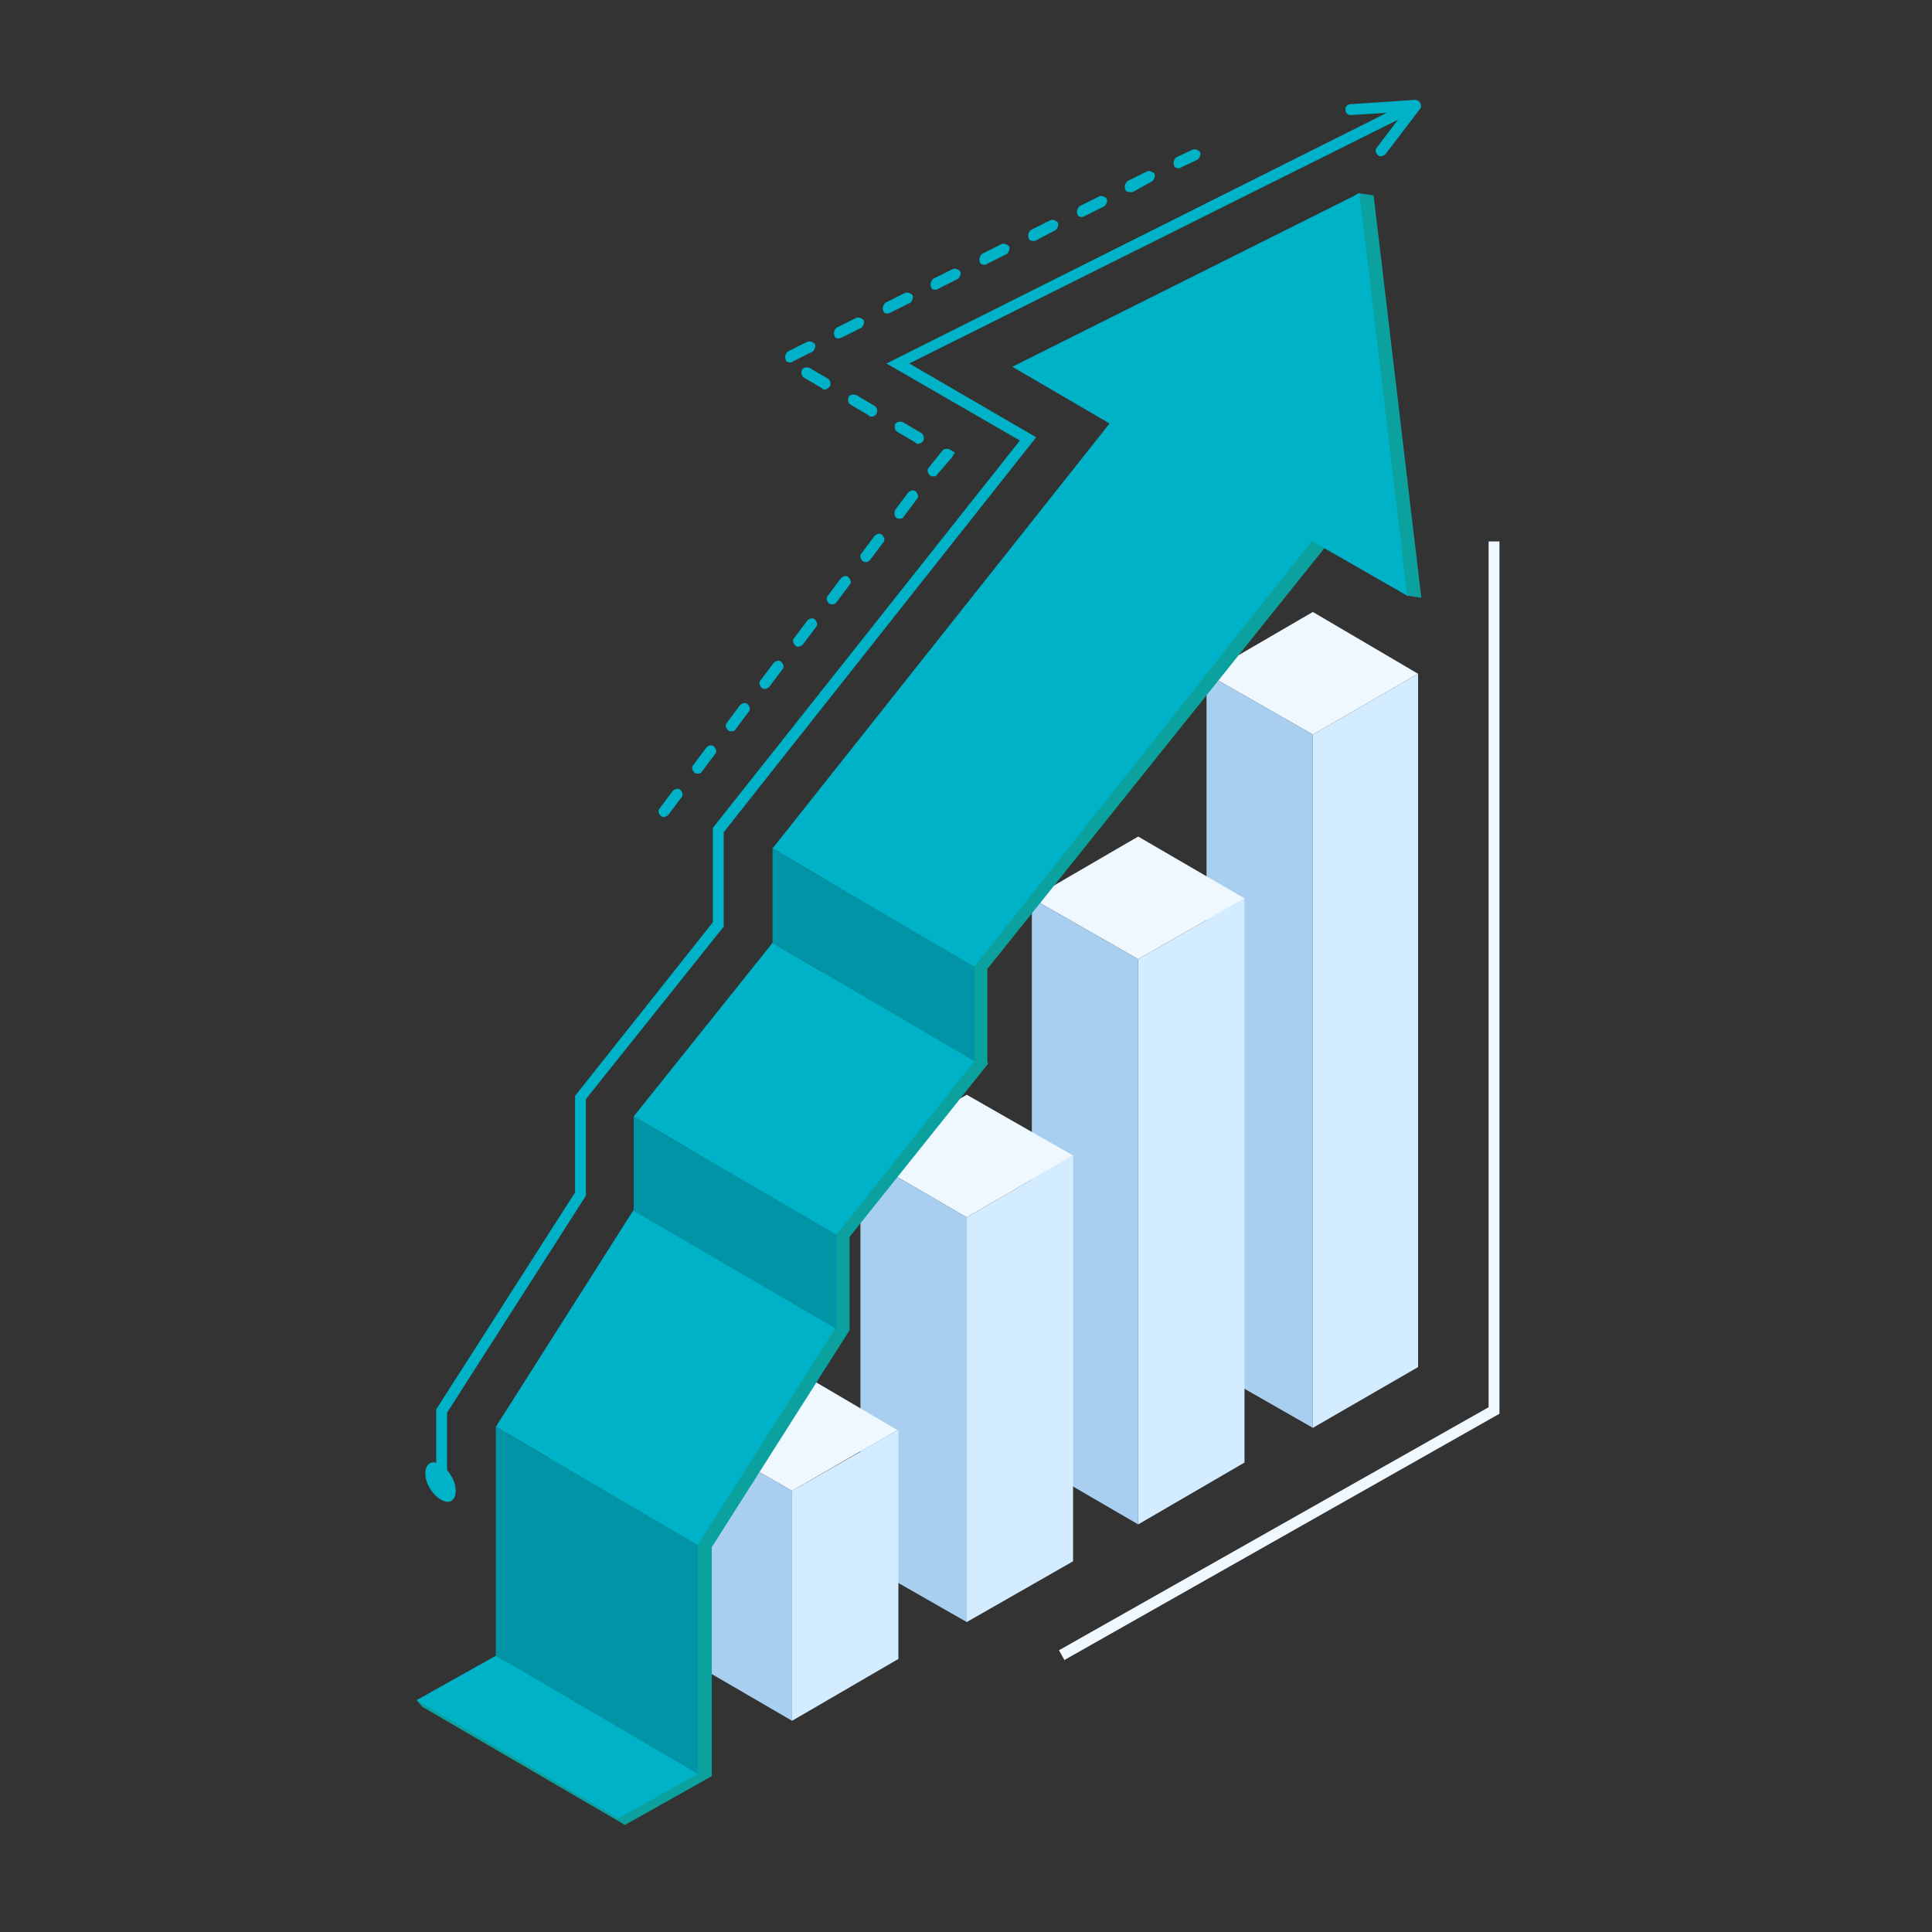 <svg width="268" height="268" viewBox="0 0 268 268" fill="none" xmlns="http://www.w3.org/2000/svg">
<rect x="0" y="0" width="268" height="268" fill="#333333" stroke="none"/>
<path d="M182.113 84.888L196.712 93.467L182.113 101.895L167.364 93.467L182.113 84.888Z" fill="#F0F8FF"/>
<path d="M196.712 189.637L182.113 198.065V101.895L196.712 93.467V189.637Z" fill="#D4ECFF"/>
<path d="M182.113 198.065L167.364 189.637V93.467L182.113 101.895V198.065Z" fill="#A8CFF0"/>
<path d="M157.883 116.042L172.632 124.62L157.883 133.048L143.134 124.62L157.883 116.042Z" fill="#F0F8FF"/>
<path d="M172.632 202.881L157.883 211.46V133.049L172.632 124.621V202.881Z" fill="#D4ECFF"/>
<path d="M157.883 211.46L143.134 202.881V124.621L157.883 133.049V211.46Z" fill="#A8CFF0"/>
<path d="M134.104 151.861L148.853 160.289L134.104 168.868L119.354 160.289L134.104 151.861Z" fill="#F0F8FF"/>
<path d="M148.852 216.577L134.103 225.005V168.868L148.852 160.29V216.577Z" fill="#D4ECFF"/>
<path d="M134.104 225.005L119.354 216.577V160.29L134.104 168.868V225.005Z" fill="#A8CFF0"/>
<path d="M109.873 189.788L124.471 198.367L109.873 206.795L95.124 198.367L109.873 189.788Z" fill="#F0F8FF"/>
<path d="M147.648 230.272L146.896 228.918L206.494 195.206V75.106H207.999V196.109L147.648 230.272Z" fill="#F0F8FF"/>
<path d="M124.621 230.122L109.872 238.7V206.794L124.621 198.366V230.122Z" fill="#D4ECFF"/>
<path d="M109.873 238.7L95.124 230.122V198.366L109.873 206.794V238.7Z" fill="#A8CFF0"/>
<path d="M115.592 135.005L136.963 147.497V134.403L184.221 75.407L195.207 82.631L197.164 82.932L190.542 27.096L188.435 26.795L147.95 54.487L161.796 62.464L114.689 121.46L115.743 122.062L114.689 121.46V134.403L95.576 158.483L96.629 159.236L95.576 158.483V171.426L76.311 201.527L77.515 202.129L76.311 201.527L70.743 229.971L57.8 235.841L58.552 236.744L86.696 253.148L98.736 246.376V214.62L117.85 184.52V171.577L137.114 147.497L115.592 135.005Z" fill="#0BA19F"/>
<path d="M87.9 167.814L115.893 184.219L96.779 214.319L68.786 197.915L87.9 167.814Z" fill="#00B2C7"/>
<path d="M96.779 246.075L68.786 229.671V197.915L96.779 214.32V246.075Z" fill="#0094A6"/>
<path d="M107.165 130.792L135.158 147.196L116.044 171.276L87.9 154.872L107.165 130.792Z" fill="#00B2C7"/>
<path d="M116.044 184.37L87.9 167.965V154.872L116.044 171.276V184.37Z" fill="#0094A6"/>
<path d="M155.625 56.594L183.619 72.998L135.157 134.102L107.164 117.697L155.625 56.594Z" fill="#00B2C7"/>
<path d="M135.157 147.195L107.164 130.791V117.697L135.157 134.102V147.195Z" fill="#0094A6"/>
<path d="M96.78 246.075L68.786 229.67L57.8 235.84L85.793 252.245L96.78 246.075Z" fill="#00B2C7"/>
<path d="M180.759 74.353L195.207 82.631L188.585 26.795L140.425 50.875L154.873 59.303L180.759 74.353Z" fill="#00B2C7"/>
<path d="M92.114 113.332C91.964 113.332 91.813 113.332 91.663 113.182C91.362 112.881 91.211 112.429 91.512 112.128L93.318 109.72C93.619 109.419 94.071 109.269 94.372 109.57C94.673 109.871 94.823 110.322 94.522 110.623L92.716 113.031C92.566 113.182 92.265 113.332 92.114 113.332ZM96.78 107.312C96.629 107.312 96.479 107.312 96.328 107.162C96.027 106.861 95.877 106.409 96.178 106.108L97.984 103.7C98.285 103.399 98.736 103.249 99.037 103.55C99.338 103.851 99.489 104.302 99.188 104.603L97.382 107.011C97.231 107.312 96.93 107.312 96.78 107.312ZM101.445 101.443C101.295 101.443 101.144 101.443 100.994 101.292C100.693 100.991 100.542 100.54 100.843 100.239L102.649 97.831C102.95 97.53 103.402 97.379 103.703 97.68C104.004 97.981 104.154 98.433 103.853 98.734L102.047 101.142C101.897 101.443 101.596 101.443 101.445 101.443ZM106.111 95.573C105.96 95.573 105.81 95.573 105.659 95.423C105.358 95.122 105.208 94.67 105.509 94.369L107.315 91.961C107.616 91.66 108.067 91.51 108.368 91.811C108.669 92.112 108.82 92.563 108.519 92.864L106.713 95.272C106.562 95.423 106.261 95.573 106.111 95.573ZM110.776 89.704C110.626 89.704 110.475 89.704 110.325 89.553C110.024 89.252 109.873 88.801 110.174 88.5L111.98 86.092C112.281 85.791 112.733 85.64 113.034 85.941C113.335 86.242 113.485 86.694 113.184 86.995L111.378 89.403C111.228 89.553 110.927 89.704 110.776 89.704ZM115.442 83.834C115.291 83.834 115.141 83.834 114.99 83.684C114.689 83.383 114.539 82.931 114.84 82.63L116.646 80.222C116.947 79.921 117.398 79.771 117.699 80.072C118 80.373 118.151 80.824 117.85 81.125L116.044 83.533C115.893 83.684 115.743 83.834 115.442 83.834ZM120.107 77.965C119.957 77.965 119.806 77.965 119.656 77.814C119.355 77.513 119.204 77.062 119.505 76.761L121.311 74.353C121.612 74.052 122.064 73.901 122.365 74.202C122.666 74.503 122.816 74.955 122.515 75.256L120.709 77.664C120.559 77.814 120.408 77.965 120.107 77.965ZM124.773 71.945C124.622 71.945 124.472 71.945 124.321 71.794C124.02 71.644 124.02 71.042 124.171 70.741L125.977 68.333C126.278 68.032 126.729 67.881 127.03 68.182C127.331 68.483 127.482 68.935 127.181 69.236L125.375 71.644C125.224 71.945 125.074 71.945 124.773 71.945ZM129.438 66.075C129.288 66.075 129.137 66.075 128.987 65.925C128.686 65.624 128.535 65.172 128.836 64.871L130.642 62.614C130.793 62.313 131.244 62.162 131.696 62.313L132.448 62.764L131.997 63.517L130.04 65.774C129.89 66.075 129.739 66.075 129.438 66.075ZM127.331 61.56C127.181 61.56 127.03 61.56 127.03 61.41L124.472 59.905C124.171 59.754 124.02 59.303 124.171 58.851C124.321 58.55 124.773 58.4 125.224 58.55L127.783 60.055C128.084 60.206 128.234 60.657 128.084 61.109C127.933 61.41 127.632 61.56 127.331 61.56ZM120.86 57.798C120.709 57.798 120.559 57.798 120.559 57.647L118 56.142C117.699 55.992 117.549 55.54 117.699 55.089C117.85 54.788 118.301 54.637 118.753 54.788L121.311 56.293C121.612 56.443 121.763 56.895 121.612 57.346C121.462 57.647 121.161 57.798 120.86 57.798ZM114.388 54.035C114.238 54.035 114.087 54.035 114.087 53.885L111.529 52.38C111.228 52.229 111.077 51.778 111.228 51.326C111.378 51.025 111.83 50.875 112.281 51.025L114.84 52.53C115.141 52.681 115.291 53.132 115.141 53.584C114.84 53.885 114.689 54.035 114.388 54.035ZM109.572 50.273C109.271 50.273 108.97 50.122 108.97 49.821C108.82 49.52 108.97 49.069 109.271 48.768L111.98 47.413C112.281 47.263 112.733 47.413 113.034 47.714C113.184 48.015 113.034 48.467 112.733 48.768L110.024 50.122C109.873 50.273 109.723 50.273 109.572 50.273ZM116.345 46.962C116.044 46.962 115.743 46.811 115.743 46.51C115.592 46.209 115.743 45.758 116.044 45.456L118.753 44.102C119.054 43.952 119.505 44.102 119.806 44.403C119.957 44.704 119.806 45.156 119.505 45.456L116.796 46.811C116.646 46.811 116.495 46.962 116.345 46.962ZM123.117 43.5C122.816 43.5 122.515 43.349 122.515 43.048C122.365 42.748 122.515 42.296 122.816 41.995L125.525 40.641C125.826 40.49 126.278 40.641 126.579 40.941C126.729 41.242 126.579 41.694 126.278 41.995L123.569 43.349C123.268 43.5 123.117 43.5 123.117 43.5ZM129.739 40.189C129.438 40.189 129.137 40.038 129.137 39.737C128.987 39.437 129.137 38.985 129.438 38.684L132.147 37.33C132.448 37.179 132.9 37.33 133.201 37.63C133.351 37.931 133.201 38.383 132.9 38.684L130.191 40.038C130.04 40.189 129.89 40.189 129.739 40.189ZM136.512 36.727C136.211 36.727 135.91 36.577 135.91 36.276C135.76 35.975 135.91 35.523 136.211 35.222L138.92 33.868C139.221 33.718 139.673 33.868 139.974 34.169C140.124 34.47 139.974 34.922 139.673 35.222L136.964 36.577C136.813 36.727 136.663 36.727 136.512 36.727ZM143.285 33.416C142.984 33.416 142.683 33.266 142.683 32.965C142.532 32.664 142.683 32.212 142.984 31.911L145.693 30.557C145.994 30.406 146.445 30.557 146.746 30.858C146.897 31.159 146.746 31.61 146.445 31.911L143.586 33.416C143.435 33.416 143.435 33.416 143.285 33.416ZM150.057 30.105C149.756 30.105 149.455 29.955 149.455 29.654C149.305 29.353 149.455 28.901 149.756 28.6L152.465 27.246C152.766 27.095 153.218 27.246 153.519 27.547C153.669 27.848 153.519 28.299 153.218 28.6L150.509 29.955C150.208 30.105 150.057 30.105 150.057 30.105ZM156.679 26.644C156.378 26.644 156.077 26.493 156.077 26.192C155.927 25.891 156.077 25.44 156.378 25.139L159.087 23.784C159.388 23.634 159.84 23.784 160.141 24.085C160.291 24.386 160.141 24.838 159.84 25.139L157.131 26.644C156.98 26.644 156.83 26.644 156.679 26.644ZM163.452 23.333C163.151 23.333 162.85 23.182 162.85 22.881C162.699 22.58 162.85 22.129 163.151 21.828L165.408 20.774C165.709 20.624 166.161 20.774 166.462 21.075C166.612 21.376 166.462 21.828 166.161 22.129L163.903 23.182C163.753 23.333 163.602 23.333 163.452 23.333Z" fill="#00B2C7"/>
<path d="M62.013 204.837H60.508V195.506L79.772 165.406V152.011L98.886 127.931V114.838L141.478 61.109L122.966 50.423L194.454 14.604L195.207 15.959L126.127 50.423L143.735 60.657L100.391 115.44V128.533L81.277 152.463V165.858L62.013 195.958V204.837Z" fill="#00B2C7"/>
<path d="M191.595 21.678C191.445 21.678 191.294 21.678 191.144 21.527C190.843 21.226 190.692 20.775 190.993 20.474L194.756 15.507L187.381 15.959C186.93 15.959 186.629 15.658 186.629 15.206C186.629 14.755 186.93 14.454 187.381 14.454L196.261 13.852C196.562 13.852 196.863 14.002 197.013 14.303C197.164 14.604 197.164 14.905 197.013 15.056L192.197 21.377C192.047 21.527 191.746 21.678 191.595 21.678Z" fill="#00B2C7"/>
<path d="M63.217 206.793C63.217 208.148 62.314 208.75 61.11 207.997C59.906 207.245 59.003 205.74 59.003 204.385C59.003 203.031 59.906 202.429 61.11 203.181C62.314 203.934 63.217 205.439 63.217 206.793Z" fill="#00B2C7"/>
</svg>
